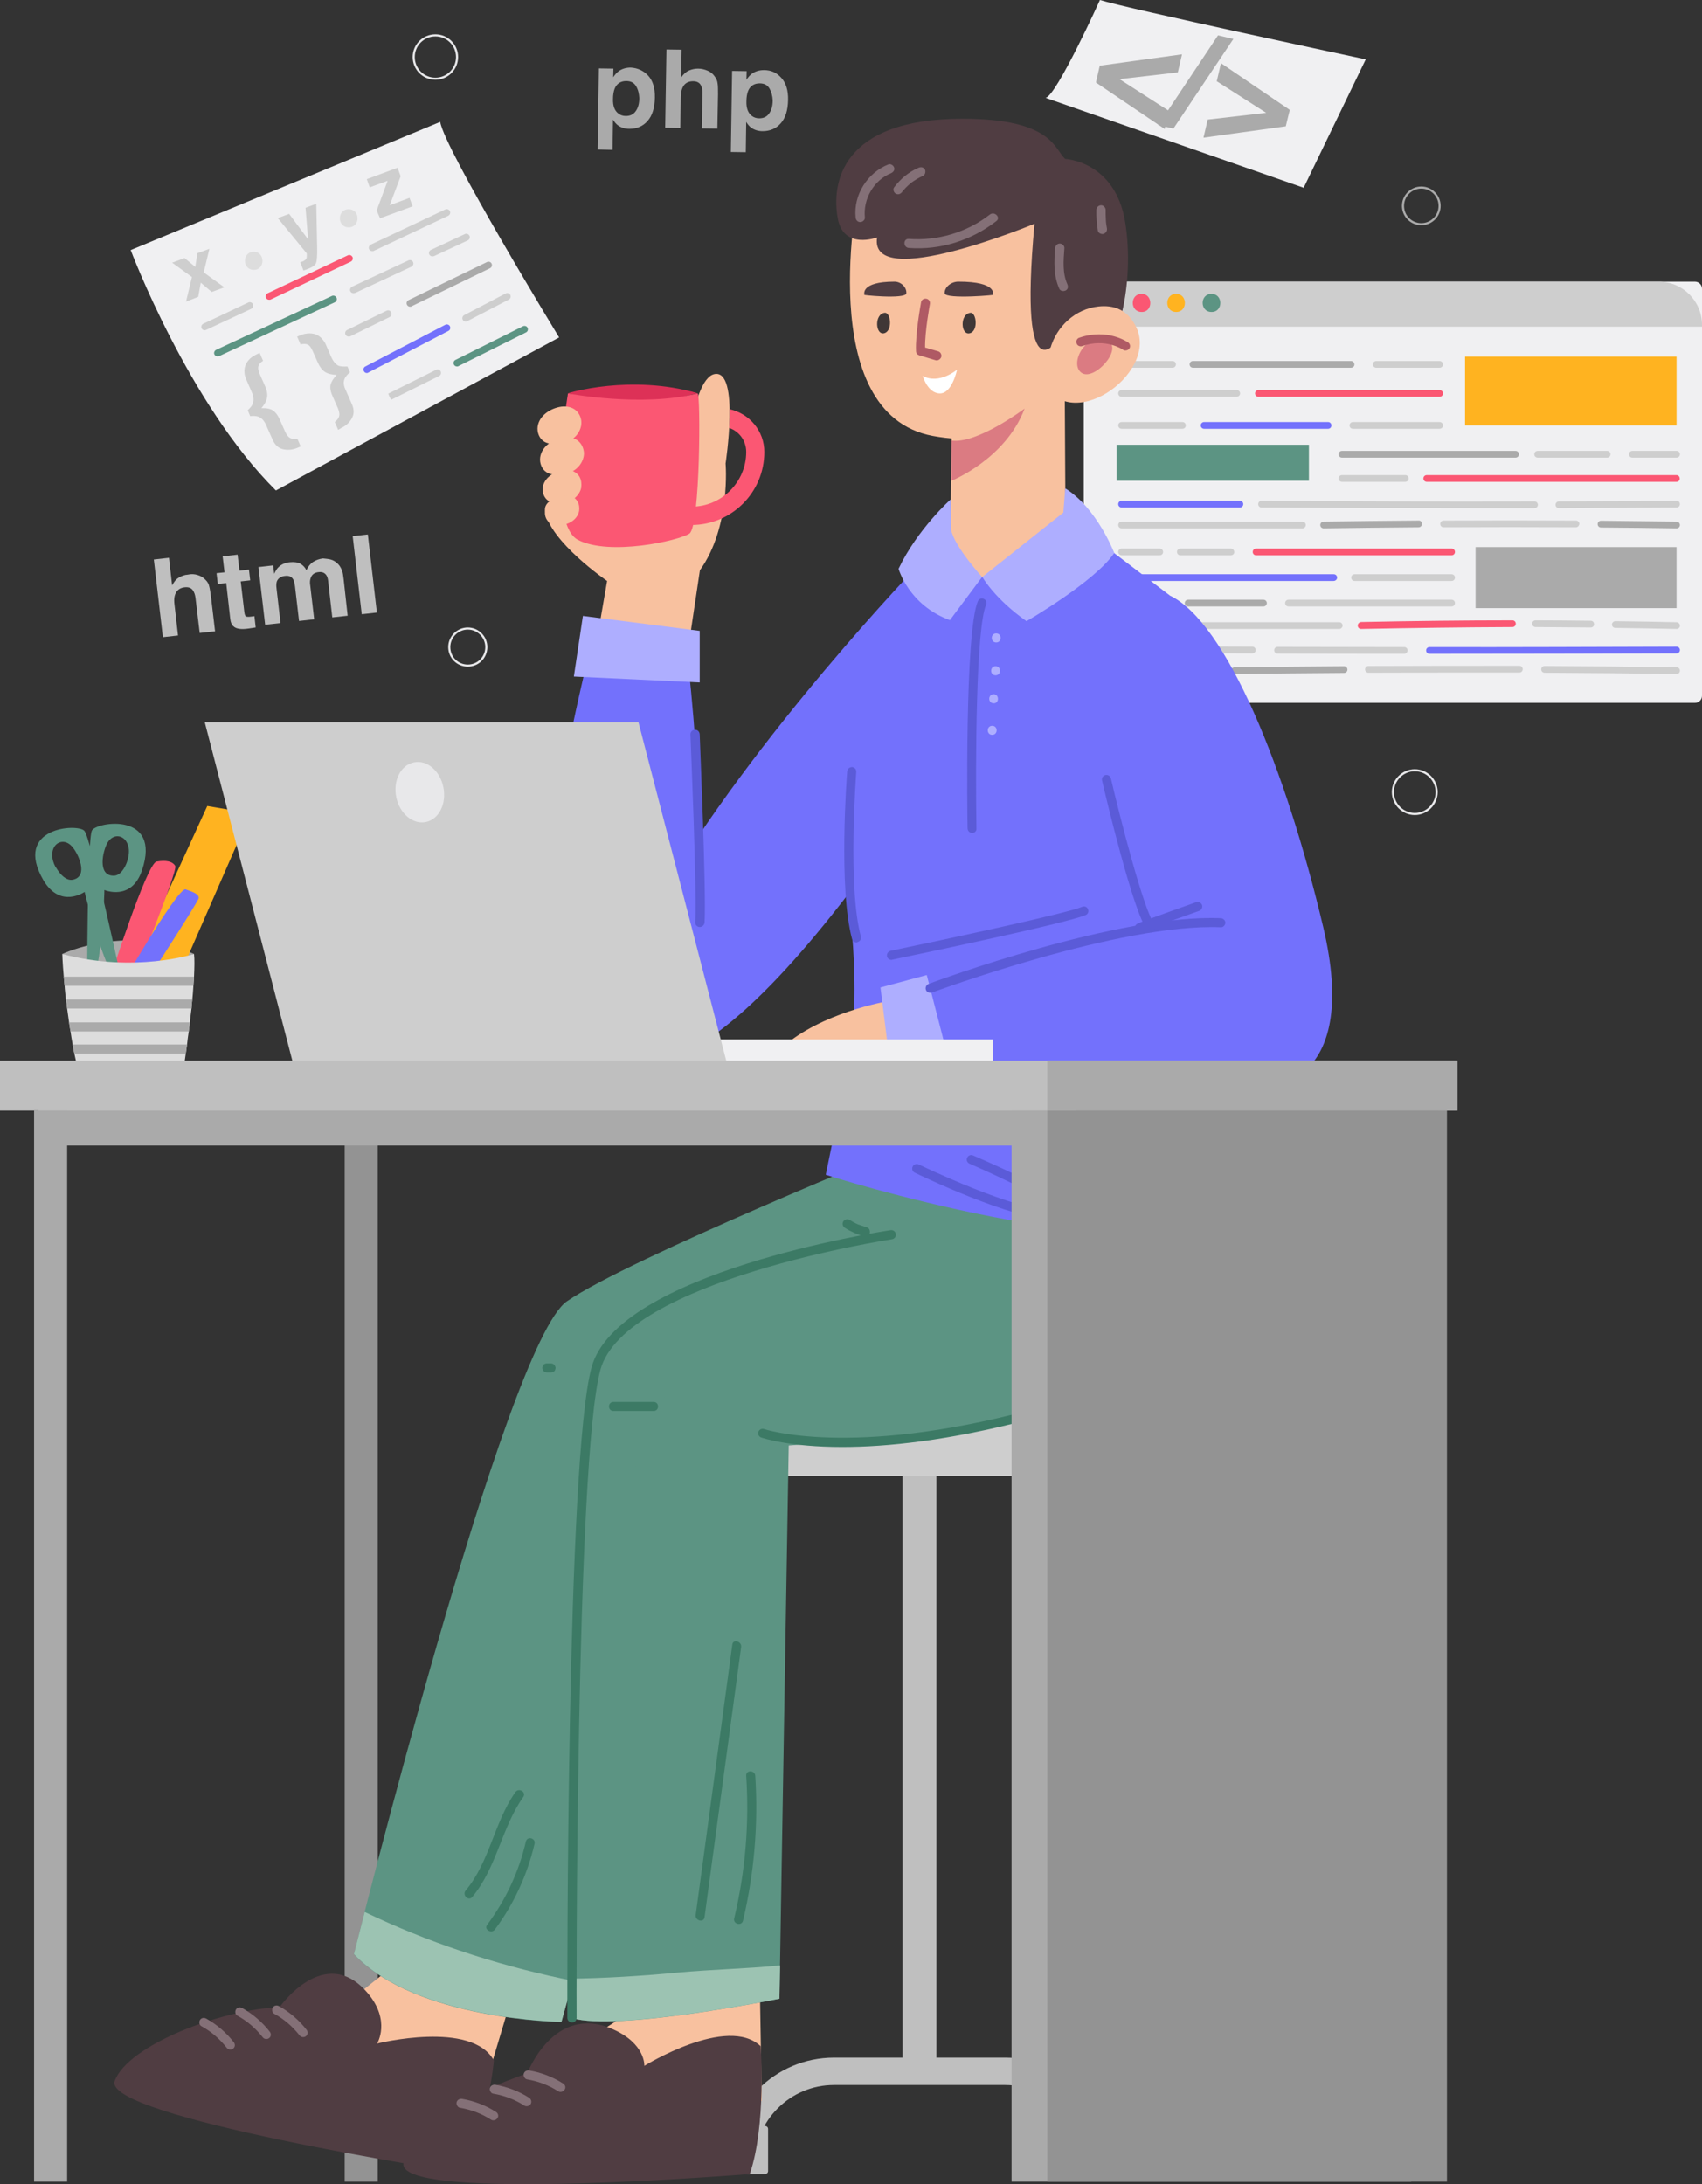 <?xml version="1.0" encoding="utf-8"?>
<!-- Generator: Adobe Illustrator 25.2.1, SVG Export Plug-In . SVG Version: 6.00 Build 0)  -->
<svg version="1.1" id="Layer_1" xmlns="http://www.w3.org/2000/svg" xmlns:xlink="http://www.w3.org/1999/xlink" x="0px" y="0px"
	 viewBox="0 0 808.8 1037.6" enable-background="new 0 0 808.8 1037.6" xml:space="preserve">
<rect x="0" y="0" width="808.8" height="1037.6" fill="#333333" stroke="none"/>
<g>
	<path fill="#BFBFBF" d="M363.6,1032.8h-20c-0.8,0-1.4-0.6-1.4-1.4v-20c0-0.8,0.6-1.4,1.4-1.4h20c0.8,0,1.4,0.6,1.4,1.4v20
		C365,1032.2,364.3,1032.8,363.6,1032.8z"/>
	<g>
		<path fill="#BFBFBF" d="M528.5,1028.3h-13c0-20.9-17-37.8-37.8-37.8h-81.4c-20.9,0-37.8,17-37.8,37.8h-13
			c0-28,22.8-50.8,50.8-50.8h81.4C505.7,977.5,528.5,1000.3,528.5,1028.3z"/>
	</g>
	<rect x="428.9" y="694.5" fill="#BFBFBF" width="16.1" height="289.4"/>
	<g>
		<path fill="#F0F0F2" d="M518.4,333.9h287c1.9,0,3.4-1.5,3.4-3.4V137.2c0-1.9-1.5-3.4-3.4-3.4h-287c-1.9,0-3.4,1.5-3.4,3.4v193.3
			C515,332.4,516.5,333.9,518.4,333.9z"/>
		<path fill="#CECECE" d="M788.2,133.8H535.6c-11.4,0-20.6,9.2-20.6,20.6v0.8h293.8v-0.8C808.8,143,799.6,133.8,788.2,133.8z"/>
		<path fill="#FB5773" d="M542.5,139.6c-5.6,0-5.6,8.6,0,8.6C548,148.3,548,139.6,542.5,139.6z"/>
		<path fill="#FFB320" d="M558.9,139.6c-5.6,0-5.6,8.6,0,8.6C564.4,148.3,564.5,139.6,558.9,139.6z"/>
		<path fill="#5C9483" d="M575.7,139.6c-5.6,0-5.6,8.6,0,8.6C581.3,148.3,581.3,139.6,575.7,139.6z"/>
		<rect x="696.2" y="169.4" fill="#FFB320" width="100.5" height="32.7"/>
		<rect x="530.6" y="211.3" fill="#5C9483" width="91.4" height="17.1"/>
		<rect x="701.2" y="259.9" fill="#AAAAAA" width="95.5" height="29"/>
		<g>
			<path fill="#CECECE" d="M796.7,217.4h-21c-0.9,0-1.6-0.7-1.6-1.6c0-0.9,0.7-1.6,1.6-1.6h21c0.9,0,1.6,0.7,1.6,1.6
				C798.3,216.7,797.6,217.4,796.7,217.4z"/>
		</g>
		<g>
			<path fill="#CECECE" d="M763.7,217.4h-33c-0.9,0-1.6-0.7-1.6-1.6c0-0.9,0.7-1.6,1.6-1.6h33c0.9,0,1.6,0.7,1.6,1.6
				C765.3,216.7,764.6,217.4,763.7,217.4z"/>
		</g>
		<g>
			<path fill="#AAAAAA" d="M720.2,217.4h-82.5c-0.9,0-1.6-0.7-1.6-1.6c0-0.9,0.7-1.6,1.6-1.6h82.5c0.9,0,1.6,0.7,1.6,1.6
				C721.8,216.7,721.1,217.4,720.2,217.4z"/>
		</g>
		<g>
			<path fill="#FB5773" d="M796.7,228.9H678c-0.9,0-1.6-0.7-1.6-1.6c0-0.9,0.7-1.6,1.6-1.6h118.6c0.9,0,1.6,0.7,1.6,1.6
				C798.3,228.1,797.6,228.9,796.7,228.9z"/>
		</g>
		<g>
			<path fill="#CECECE" d="M667.8,228.9h-30.1c-0.9,0-1.6-0.7-1.6-1.6c0-0.9,0.7-1.6,1.6-1.6h30.1c0.9,0,1.6,0.7,1.6,1.6
				C669.5,228.1,668.7,228.9,667.8,228.9z"/>
		</g>
		<g>
			<path fill="#CECECE" d="M557.2,174.7H533c-0.9,0-1.6-0.7-1.6-1.6c0-0.9,0.7-1.6,1.6-1.6h24.2c0.9,0,1.6,0.7,1.6,1.6
				C558.8,174,558.1,174.7,557.2,174.7z"/>
		</g>
		<g>
			<path fill="#AAAAAA" d="M642,174.7h-75.1c-0.9,0-1.6-0.7-1.6-1.6c0-0.9,0.7-1.6,1.6-1.6H642c0.9,0,1.6,0.7,1.6,1.6
				C643.7,174,642.9,174.7,642,174.7z"/>
		</g>
		<g>
			<path fill="#CECECE" d="M684.1,174.7h-30.1c-0.9,0-1.6-0.7-1.6-1.6c0-0.9,0.7-1.6,1.6-1.6h30.1c0.9,0,1.6,0.7,1.6,1.6
				C685.7,174,685,174.7,684.1,174.7z"/>
		</g>
		<g>
			<path fill="#CECECE" d="M587.6,188.5H533c-0.9,0-1.6-0.7-1.6-1.6c0-0.9,0.7-1.6,1.6-1.6h54.7c0.9,0,1.6,0.7,1.6,1.6
				C589.3,187.8,588.5,188.5,587.6,188.5z"/>
		</g>
		<g>
			<path fill="#FB5773" d="M684.1,188.5H598c-0.9,0-1.6-0.7-1.6-1.6c0-0.9,0.7-1.6,1.6-1.6h86.1c0.9,0,1.6,0.7,1.6,1.6
				C685.7,187.8,685,188.5,684.1,188.5z"/>
		</g>
		<g>
			<path fill="#CECECE" d="M561.9,203.7H533c-0.9,0-1.6-0.7-1.6-1.6c0-0.9,0.7-1.6,1.6-1.6h28.9c0.9,0,1.6,0.7,1.6,1.6
				C563.5,203,562.8,203.7,561.9,203.7z"/>
		</g>
		<g>
			<path fill="#7371FC" d="M631.1,203.7h-58.9c-0.9,0-1.6-0.7-1.6-1.6c0-0.9,0.7-1.6,1.6-1.6h58.9c0.9,0,1.6,0.7,1.6,1.6
				C632.7,203,632,203.7,631.1,203.7z"/>
		</g>
		<g>
			<path fill="#CECECE" d="M684.1,203.7h-41.2c-0.9,0-1.6-0.7-1.6-1.6c0-0.9,0.7-1.6,1.6-1.6h41.2c0.9,0,1.6,0.7,1.6,1.6
				C685.7,203,685,203.7,684.1,203.7z"/>
		</g>
		<g>
			<path fill="#7371FC" d="M589.2,241.1H533c-0.9,0-1.6-0.7-1.6-1.6s0.7-1.6,1.6-1.6h56.2c0.9,0,1.6,0.7,1.6,1.6
				S590.1,241.1,589.2,241.1z"/>
		</g>
		<g>
			<path fill="#CECECE" d="M698.9,241.4c-33.4,0-66.7-0.1-99.4-0.3c-0.9,0-1.6-0.7-1.6-1.6c0-0.9,0.7-1.6,1.6-1.6c0,0,0,0,0,0
				c42.6,0.3,86.3,0.4,129.7,0.3c0,0,0,0,0,0c0.9,0,1.6,0.7,1.6,1.6c0,0.9-0.7,1.6-1.6,1.6C719.2,241.4,709.1,241.4,698.9,241.4z"/>
		</g>
		<g>
			<path fill="#CECECE" d="M740.8,241.4c-0.9,0-1.6-0.7-1.6-1.6c0-0.9,0.7-1.6,1.6-1.6c18.6,0,37.3-0.1,55.9-0.3
				c0.9-0.1,1.6,0.7,1.6,1.6c0,0.9-0.7,1.6-1.6,1.6C778,241.2,759.4,241.3,740.8,241.4L740.8,241.4z"/>
		</g>
		<g>
			<path fill="#CECECE" d="M618.9,251H533c-0.9,0-1.6-0.7-1.6-1.6c0-0.9,0.7-1.6,1.6-1.6h85.9c0.9,0,1.6,0.7,1.6,1.6
				C620.5,250.3,619.8,251,618.9,251z"/>
		</g>
		<g>
			<path fill="#AAAAAA" d="M629,251c-0.9,0-1.6-0.7-1.6-1.6c0-0.9,0.7-1.6,1.6-1.6c15-0.2,30-0.4,45.1-0.5c1-0.1,1.6,0.7,1.6,1.6
				c0,0.9-0.7,1.6-1.6,1.6C659.1,250.6,644,250.8,629,251C629,251,629,251,629,251z"/>
		</g>
		<g>
			<path fill="#CECECE" d="M748.8,250.5C748.8,250.5,748.8,250.5,748.8,250.5c-20.6-0.1-41.7-0.1-62.8,0c0,0,0,0,0,0
				c-0.9,0-1.6-0.7-1.6-1.6c0-0.9,0.7-1.6,1.6-1.6c21.2-0.1,42.3-0.1,62.9,0c0.9,0,1.6,0.7,1.6,1.6
				C750.4,249.8,749.7,250.5,748.8,250.5z"/>
		</g>
		<g>
			<path fill="#AAAAAA" d="M796.7,251C796.7,251,796.7,251,796.7,251c-12-0.2-24-0.3-35.9-0.4c-0.9,0-1.6-0.7-1.6-1.6
				c0-0.9,0.7-1.6,1.6-1.6c0,0,0,0,0,0c12,0.1,23.9,0.3,35.9,0.4c0.9,0,1.6,0.8,1.6,1.6C798.3,250.3,797.6,251,796.7,251z"/>
		</g>
		<g>
			<path fill="#CECECE" d="M551.1,263.8H533c-0.9,0-1.6-0.7-1.6-1.6c0-0.9,0.7-1.6,1.6-1.6h18.1c0.9,0,1.6,0.7,1.6,1.6
				C552.7,263.1,552,263.8,551.1,263.8z"/>
		</g>
		<g>
			<path fill="#CECECE" d="M584.9,263.8h-24c-0.9,0-1.6-0.7-1.6-1.6c0-0.9,0.7-1.6,1.6-1.6h24c0.9,0,1.6,0.7,1.6,1.6
				C586.6,263.1,585.8,263.8,584.9,263.8z"/>
		</g>
		<g>
			<path fill="#FB5773" d="M689.8,263.8h-92.9c-0.9,0-1.6-0.7-1.6-1.6c0-0.9,0.7-1.6,1.6-1.6h92.9c0.9,0,1.6,0.7,1.6,1.6
				C691.4,263.1,690.7,263.8,689.8,263.8z"/>
		</g>
		<g>
			<path fill="#7371FC" d="M633.7,276H533c-0.9,0-1.6-0.7-1.6-1.6c0-0.9,0.7-1.6,1.6-1.6h100.8c0.9,0,1.6,0.7,1.6,1.6
				C635.4,275.3,634.6,276,633.7,276z"/>
		</g>
		<g>
			<path fill="#CECECE" d="M689.8,276h-46.1c-0.9,0-1.6-0.7-1.6-1.6c0-0.9,0.7-1.6,1.6-1.6h46.1c0.9,0,1.6,0.7,1.6,1.6
				C691.4,275.3,690.7,276,689.8,276z"/>
		</g>
		<g>
			<path fill="#CECECE" d="M554.2,288.1H533c-0.9,0-1.6-0.7-1.6-1.6c0-0.9,0.7-1.6,1.6-1.6h21.2c0.9,0,1.6,0.7,1.6,1.6
				C555.8,287.4,555.1,288.1,554.2,288.1z"/>
		</g>
		<g>
			<path fill="#AAAAAA" d="M600.4,288.1h-35.8c-0.9,0-1.6-0.7-1.6-1.6c0-0.9,0.7-1.6,1.6-1.6h35.8c0.9,0,1.6,0.7,1.6,1.6
				C602,287.4,601.3,288.1,600.4,288.1z"/>
		</g>
		<g>
			<path fill="#CECECE" d="M689.8,288.1h-77.5c-0.9,0-1.6-0.7-1.6-1.6c0-0.9,0.7-1.6,1.6-1.6h77.5c0.9,0,1.6,0.7,1.6,1.6
				C691.4,287.4,690.7,288.1,689.8,288.1z"/>
		</g>
		<g>
			<path fill="#CECECE" d="M796.7,298.8C796.7,298.8,796.7,298.8,796.7,298.8c-9.7-0.2-19.4-0.4-29.1-0.5c-0.9,0-1.6-0.7-1.6-1.6
				c0-0.9,0.8-1.6,1.6-1.6c9.7,0.1,19.4,0.3,29.1,0.5c0.9,0,1.6,0.8,1.6,1.7C798.3,298.1,797.6,298.8,796.7,298.8z"/>
		</g>
		<g>
			<path fill="#CECECE" d="M755.9,298.1C755.9,298.1,755.9,298.1,755.9,298.1c-8.7-0.1-17.5-0.1-26.2-0.2c-0.9,0-1.6-0.7-1.6-1.6
				c0-0.9,0.7-1.6,1.6-1.6h0c8.7,0,17.5,0.1,26.2,0.2c0.9,0,1.6,0.7,1.6,1.6C757.6,297.4,756.8,298.1,755.9,298.1z"/>
		</g>
		<g>
			<path fill="#FB5773" d="M646.8,298.8c-0.9,0-1.6-0.7-1.6-1.6c0-0.9,0.7-1.6,1.6-1.7c24.8-0.5,49-0.8,71.9-0.8l0,0
				c0.9,0,1.6,0.7,1.6,1.6c0,0.9-0.7,1.6-1.6,1.6C695.8,298,671.6,298.3,646.8,298.8C646.8,298.8,646.8,298.8,646.8,298.8z"/>
		</g>
		<g>
			<path fill="#CECECE" d="M636.4,298.8H533c-0.9,0-1.6-0.7-1.6-1.6c0-0.9,0.7-1.6,1.6-1.6h103.4c0.9,0,1.6,0.7,1.6,1.6
				C638,298.1,637.2,298.8,636.4,298.8z"/>
		</g>
		<g>
			<path fill="#7371FC" d="M680.9,310.6c-0.5,0-1.1,0-1.6,0c-0.9,0-1.6-0.7-1.6-1.6c0-0.9,0.7-1.6,1.6-1.6l0,0
				c39.1,0.1,78.3-0.1,117.4-0.2c0,0,0,0,0,0c0.9,0,1.6,0.7,1.6,1.6c0,0.9-0.7,1.6-1.6,1.6C758.1,310.5,719.5,310.6,680.9,310.6z"/>
		</g>
		<g>
			<path fill="#CECECE" d="M667.3,310.6L667.3,310.6c-20.1,0-40.1,0-60.2-0.1c-0.9,0-1.6-0.7-1.6-1.6c0-0.9,0.7-1.6,1.6-1.6h0
				c20.1,0,40.1,0.1,60.2,0.1c0.9,0,1.6,0.7,1.6,1.6C668.9,309.8,668.1,310.6,667.3,310.6z"/>
		</g>
		<g>
			<path fill="#CECECE" d="M595.1,310.4L595.1,310.4l-30.1-0.1c-0.9,0-1.6-0.7-1.6-1.6c0-0.9,0.7-1.6,1.6-1.6h0l30.1,0.1
				c0.9,0,1.6,0.7,1.6,1.6C596.7,309.7,596,310.4,595.1,310.4z"/>
		</g>
		<g>
			<path fill="#CECECE" d="M555.4,310.3H533c-0.9,0-1.6-0.7-1.6-1.6c0-0.9,0.7-1.6,1.6-1.6h22.4c0.9,0,1.6,0.7,1.6,1.6
				C557,309.6,556.3,310.3,555.4,310.3z"/>
		</g>
		<g>
			<path fill="#CECECE" d="M796.7,320.2C796.7,320.2,796.7,320.2,796.7,320.2c-20.6-0.3-41.7-0.5-62.7-0.6c-0.9,0-1.6-0.7-1.6-1.6
				c0-0.9,0.7-1.6,1.6-1.6c0,0,0,0,0,0c21.1,0.1,42.2,0.3,62.7,0.6c0.9,0,1.6,0.7,1.6,1.6C798.3,319.5,797.6,320.2,796.7,320.2z"/>
		</g>
		<g>
			<path fill="#CECECE" d="M650.3,319.6c-0.9,0-1.6-0.7-1.6-1.6c0-0.9,0.7-1.6,1.6-1.6c24.3-0.1,48.4-0.1,71.7-0.1
				c0.9,0,1.6,0.7,1.6,1.6c0,0.9-0.7,1.6-1.6,1.6h0C698.7,319.5,674.6,319.5,650.3,319.6C650.3,319.6,650.3,319.6,650.3,319.6z"/>
		</g>
		<g>
			<path fill="#AAAAAA" d="M586.7,320.2c-0.9,0-1.6-0.7-1.6-1.6c0-0.9,0.7-1.6,1.6-1.6c17.3-0.2,34.7-0.4,52-0.5c0,0,0,0,0,0
				c0.9,0,1.6,0.7,1.6,1.6c0,0.9-0.7,1.6-1.6,1.6C621.3,319.8,604,320,586.7,320.2C586.7,320.2,586.7,320.2,586.7,320.2z"/>
		</g>
		<g>
			<path fill="#CECECE" d="M575.9,320.2H533c-0.9,0-1.6-0.7-1.6-1.6c0-0.9,0.7-1.6,1.6-1.6h42.9c0.9,0,1.6,0.7,1.6,1.6
				C577.5,319.5,576.8,320.2,575.9,320.2z"/>
		</g>
	</g>
	<rect x="163.8" y="527.6" fill="#939393" width="15.7" height="508.8"/>
	<path fill="#AAAAAA" d="M62.6,465.8l-33-12.6c0,0,30.6-14.5,62.6,0L62.6,465.8z"/>
	<polygon fill="#FFB320" points="57.4,472.6 98.5,382.9 119,386.4 80.7,474 	"/>
	<path fill="#FB5773" d="M52,465.8c0,0,17.7-55.7,22.4-56.5c4.6-0.8,7.6-0.1,8.9,2.1c1.3,2.2-20.7,56.4-20.7,56.4L52,465.8z"/>
	<path fill="#7371FC" d="M53.4,475.3c0,0,30.9-54,34.8-52.8c3.8,1.3,6.4,2.3,6.2,4.2c-0.2,1.9-30.6,48.5-30.6,48.5H53.4z"/>
	<path fill="#5C9483" d="M43.7,394.5c-2.3,4.2-2.3,74.9-2.3,74.9s-5.4,10.1-4.3,9.7c11.7-4.5,12.5-56.3,12.5-56.3s12.9,5.5,17.9-9.4
		C76.8,385.6,46,390.4,43.7,394.5z M60.3,409.6c-1,2.7-3.1,6.5-6.4,6.4c-7.7,0-5.1-11.8-2.8-15.7c2.9-4.8,8.6-3.7,9.9,1.9
		c0.5,2,0.2,4.1-0.3,6.1C60.6,408.7,60.4,409.1,60.3,409.6z"/>
	<path fill="#5C9483" d="M40.1,394.7c3.2,3.6,18,72.8,18,72.8s7.4,8.8,6.2,8.6c-12.4-1.9-24.1-52.4-24.1-52.4s-11.4,8.1-19.5-5.4
		C5.9,392.9,37,391.1,40.1,394.7z M27.1,412.9c1.6,2.5,4.4,5.7,7.6,5c7.5-1.6,2.5-12.6-0.6-15.9c-3.8-4.1-9.2-1.8-9.3,4
		c0,2.1,0.6,4.1,1.6,5.9C26.6,412.1,26.9,412.5,27.1,412.9z"/>
	<path fill="#DDDDDD" d="M92.2,464c-0.1,1.4-0.2,2.9-0.3,4.3c-0.1,2.1-0.3,4.3-0.5,6.5c-0.2,1.4-0.3,2.9-0.4,4.3
		c-0.3,2.2-0.5,4.4-0.8,6.5c-0.1,1.5-0.3,2.9-0.5,4.3c-0.3,2.1-0.6,4.1-0.8,6.2c-0.2,1.5-0.4,2.9-0.6,4.3
		c-1.6,11.9-3.2,21.1-3.2,21.1H40.7c-2.2-6.7-3.9-14-5.4-21.1c-0.3-1.4-0.6-2.9-0.8-4.3c-0.4-2.1-0.7-4.1-1-6.2
		c-0.3-1.5-0.5-2.9-0.7-4.3c-0.3-2.2-0.6-4.4-0.9-6.5c-0.2-1.5-0.3-2.9-0.6-4.3c-0.2-2.3-0.5-4.5-0.6-6.5c-0.2-1.6-0.3-3-0.4-4.3
		c-0.6-6.7-0.7-10.8-0.7-10.8c34.2,9.2,62.6,0,62.6,0C92.5,455.8,92.4,459.5,92.2,464z"/>
	<path fill="#DD3157" d="M302.6,194.1c0,0-22-4.2-32.7-7.3c0,0,29.5-9.2,61.6,0L302.6,194.1z"/>
	<path fill="#7371FC" d="M296.3,498.2c0,0,25,40.1,120.5-91.9l20.5-138.8c0,0-79.2,82-124.3,159.8C268,505,296.3,498.2,296.3,498.2z
		"/>
	<path fill="#CECECE" d="M580.7,701.1H342.2v-58.1h237.7c2.5,0,4.4,2,4.4,4.4v50C584.3,699.5,582.7,701.1,580.7,701.1z"/>
	<polygon fill="#F8C19F" points="360.6,915 362,998.1 285.5,979.8 280.8,967.9 300.9,954.9 303.4,894.4 	"/>
	<path fill="#503D42" d="M361.5,972.1c0,0,2.7,37.6-5.2,60.7c0,0-165.3,13.5-164.6-4.7c0.6-18.2,33.6-34.3,58.9-43.2
		c0,0,12.5-33.1,40.4-21c15.9,6.9,15.2,17.5,15.2,17.5S345.6,957,361.5,972.1z"/>
	<polygon fill="#F8C19F" points="249,929.3 229.5,994.4 147,979.1 146.2,966.4 191.7,930.1 212.6,873.2 	"/>
	<path fill="#503D42" d="M234.7,978.9c0,0-2.8,33.4-17.3,53c0,0-169-26.2-162.9-43.3c6.2-17.1,51.5-34.3,78.3-35
		c0,0,21.5-30.8,41.9-6.8c11.2,13.2,4.5,24,4.5,24S224.3,959.6,234.7,978.9z"/>
	<path fill="#5C9483" d="M575.8,548.8c0,0,31.3,70.9,0,100.4c-31.3,29.5-234,39.6-234,39.6l-75,271.8c0,0-69.1-0.9-98.6-32.2
		c0,0,71.8-289.9,101.2-310.2s161.7-74,161.7-74L575.8,548.8z"/>
	<path fill="#5C9483" d="M375,675l-4.6,274.5c0,0-77.4,15.7-98.6,9.2l-12.9-158.4l58-139.1L375,675z"/>
	<polygon fill="#F8C19F" points="505.8,154.8 506.3,245.1 455.9,299.7 451.5,260 452.3,204.2 	"/>
	<path fill="#F8C19F" d="M408.1,89.7c0,0-22.1,106.8,35.2,117.4c63.7,11.8,88.2-51.7,72-100.2C499,58.4,408.1,89.7,408.1,89.7z"/>
	<g>
		<path fill="#AF5A64" d="M445.1,171.2c-0.2,0-0.4,0-0.6-0.1l-7.7-2.3c-0.9-0.3-1.5-1-1.5-2c-0.4-8.1,2.3-22.6,2.4-23.2
			c0.2-1.2,1.3-1.9,2.5-1.7c1.2,0.2,1.9,1.3,1.7,2.5c0,0.1-2.4,12.8-2.3,20.7l6.2,1.8c1.1,0.3,1.8,1.5,1.5,2.7
			C446.9,170.6,446,171.2,445.1,171.2z"/>
	</g>
	<path fill="#3F3736" d="M420.5,148.6c2.8-0.2,3.8,8.6-0.3,9.7C415.9,159.4,415.4,149,420.5,148.6z"/>
	<path fill="#3F3736" d="M461.2,148.6c2.8-0.2,3.8,8.6-0.3,9.7C456.5,159.5,456,149.1,461.2,148.6z"/>
	<path fill="#FFFFFF" d="M438.5,178.6c7.9,4.2,16.3-3,16.3-3s-2.3,11.3-8.1,11.3C440.8,186.9,438.5,178.6,438.5,178.6z"/>
	<path fill="#DB7B82" d="M452.2,209.3l-0.1,19.1c0,0,25.7-10.2,34.8-34.3C486.9,194.1,464.4,211,452.2,209.3z"/>
	<path fill="#503D42" d="M471.8,140c0,0,2.5-6.2-16.4-6.2c-3.4,0-6.6,2.6-6.5,5.5C449.1,142.4,475.4,140,471.8,140z"/>
	<path fill="#503D42" d="M410.8,140c0,0-2.2-6.2,14.3-6.2c3,0,5.8,2.6,5.6,5.5C430.6,142.4,407.6,140,410.8,140z"/>
	<path fill="#7371FC" d="M446.6,262.7c0,0-60.1,66.1-46.7,142.6c13.5,76.5,0.6,113.2,0.6,113.2l-8.1,39.6c0,0,143.9,45.9,199.6,21.4
		c0,0,1.7-120.2-31.7-194.8l-4.5-101.9l-49.5-37.7C506.3,245.1,468.8,296.6,446.6,262.7z"/>
	<path fill="#AEAEFF" d="M506.2,232l-0.9,11.5l-38.5,30.6c0,0,5.9,10.4,21,21c0,0,32.4-18.7,41.7-32.4
		C529.5,262.7,521.3,241.3,506.2,232z"/>
	<path fill="#AEAEFF" d="M451.8,237.2c0,0-15.8,14.1-24.8,33c0,0,4.8,17.3,24.4,24.4l15.3-20.5c0,0-13-14.2-14.7-22.3L451.8,237.2z"
		/>
	<path fill="#7371FC" d="M281.5,303.2l45,7.4c0,0,24.3,194.4-25.3,199.9C229.7,518.6,267.3,364.3,281.5,303.2z"/>
	<path fill="#F8C19F" d="M282.9,308.4l5.6-32.4c0,0-27.3-18.7-29.5-33.3c-2.1-14.6,65.6-10.8,65.6-10.8s3-52,15-54.2
		c12-2.2,5.2,42.5,5.2,42.5s2.6,30.1-12.2,50.7l-5.9,39.5L282.9,308.4z"/>
	<path fill="#FB5773" d="M269.9,186.9c0,0-10.3,61.8,4.8,69.6c15,7.7,47.7,0.4,52.9-3c5.2-3.4,5.4-66.9,3.9-66.6
		C304.8,193.6,269.9,186.9,269.9,186.9z"/>
	<path fill="#F8C19F" d="M276.2,199.7c-0.3-1.9-1.2-3.6-2.6-4.8c-1.9-1.6-4.5-2-6.9-1.7c-5,0.7-10.4,4.1-11.2,9.4
		c-0.4,2.8,0.8,5.8,3.1,7.2c1.3,0.8,2.9,1.1,4.5,1.2c2.8,0.1,5.7-0.4,8.1-1.9c2.4-1.4,4.3-3.8,4.9-6.6
		C276.3,201.6,276.3,200.6,276.2,199.7z"/>
	<path fill="#F8C19F" d="M277.4,214.3c-0.3-1.9-1.2-3.6-2.6-4.8c-1.9-1.6-4.5-2-6.9-1.7c-5,0.7-10.4,4.1-11.2,9.4
		c-0.4,2.8,0.8,5.8,3.1,7.2c1.3,0.8,2.9,1.1,4.5,1.2c2.8,0.1,5.7-0.4,8.1-1.9c2.4-1.4,4.3-3.8,4.9-6.6
		C277.5,216.2,277.6,215.3,277.4,214.3z"/>
	<path fill="#F8C19F" d="M276.2,229c-0.2-1.6-1-3.2-2.3-4.2c-1.7-1.4-3.9-1.8-6.1-1.5c-4.4,0.6-9.2,3.6-9.9,8.3
		c-0.3,2.4,0.7,5.1,2.8,6.4c1.2,0.7,2.6,1,4,1.1c2.5,0.1,5-0.4,7.2-1.6c2.1-1.3,3.8-3.4,4.3-5.8C276.3,230.7,276.3,229.8,276.2,229z
		"/>
	<path fill="#F8C19F" d="M275.2,240.5c-0.2-1.5-0.9-2.8-2-3.8c-1.5-1.2-3.5-1.6-5.4-1.3c-3.9,0.5-8.2,3.2-8.8,7.4
		c-0.3,2.2,0.6,4.6,2.5,5.7c1,0.6,2.3,0.9,3.5,0.9c2.2,0.1,4.5-0.3,6.4-1.5c1.9-1.1,3.4-3,3.8-5.2
		C275.3,242,275.3,241.2,275.2,240.5z"/>
	<path fill="#7371FC" d="M603.7,515.8c0,0,42.7-1,25.1-75.4c-17.6-74.4-46-145-73.1-157.6c-27.1-12.6-18.1,70.4-18.1,70.4
		L603.7,515.8z"/>
	<path fill="#7371FC" d="M435.7,470.9l4.7,33.1c0,0,179.2,20.3,184.7-3.4C630.5,476.9,592,435,592,435L435.7,470.9z"/>
	<path fill="#F8C19F" d="M423.6,475.3c0,0-28.4,4.4-48,19.1c-19.6,14.7-17.6,12.2-3.7,12.8c13.9,0.6,50.7-4.6,50.7-4.6L423.6,475.3z
		"/>
	<path fill="#503D42" d="M503.5,160.5c0,0-19.8,31.6-11.9-54.2c0,0-78.8,32.7-74.8,6.5c0,0-15.7,5.9-18.6-8.6
		c-3.3-16.9,1.3-47.8,59.2-47.8c43.1,0,43.7,14.8,48.8,19.1c0,0,23.8,1,28.5,30.1c4.7,29.1-3.7,63.3-14.6,63.2
		C500.8,168.6,503.5,160.5,503.5,160.5z"/>
	<g>
		<path fill="#F8C19F" d="M499.1,165.6c3-10.6,11.9-18.8,22.8-20c7-0.8,14.2,1.2,18.3,10.4c9.8,22-32.9,51.9-45.3,24.1L499.1,165.6z
			"/>
		<path fill="#DB7B82" d="M526.4,161.9c7.6,3.8-6.7,19.6-12.6,15.1C507.9,172.5,516.5,157,526.4,161.9z"/>
		<g>
			<path fill="#AF5A64" d="M534.8,166.5c-0.4,0-0.9-0.1-1.2-0.4l0,0c-0.3-0.2-8.2-5.5-19.3-1.7c-1.1,0.4-2.4-0.2-2.7-1.3
				c-0.4-1.1,0.2-2.4,1.4-2.7c13.2-4.5,22.7,2,23.1,2.3c1,0.7,1.2,2,0.5,3C536.2,166.2,535.5,166.5,534.8,166.5z"/>
		</g>
	</g>
	<polygon fill="#AEAEFF" points="418.4,469.1 423.6,510.8 451.8,507.4 440.4,463.2 	"/>
	<polygon fill="#AEAEFF" points="277,292.6 272.7,321.4 332.5,324.2 332.5,299.7 	"/>
	<g>
		<path fill="#FB5773" d="M346.7,194.4c0.1,2.9,0,6-0.2,8.9c4.8,1.6,8.1,6.1,8.1,11.4c0,14.3-11.7,26-26,26v-30.6h-1.8
			c0.8-5.4,1.9-11.1,3.2-16.1h-10v55.4h8.6c19.1,0,34.6-15.5,34.6-34.6C363.3,204.8,356.1,196.4,346.7,194.4z"/>
	</g>
	<g>
		<rect x="329.4" y="493.8" fill="#F0F0F2" width="142.4" height="13.5"/>
		<polygon fill="#CECECE" points="346,507.3 139.8,507.3 97.3,343.1 303.4,343.1 		"/>
		<path fill="#E8E8EA" d="M210.7,374c1.6,7.8-2.1,15.2-8.3,16.5c-6.2,1.3-12.5-4-14.1-11.8c-1.6-7.8,2.1-15.2,8.3-16.5
			C202.8,360.8,209.1,366.1,210.7,374z"/>
	</g>
	<rect x="18.2" y="515.8" fill="#AAAAAA" width="656.6" height="28.4"/>
	<rect x="0" y="503.9" fill="#BFBFBF" width="692.5" height="23.7"/>
	<rect x="511.4" y="515.8" fill="#939393" width="172" height="28.4"/>
	<rect x="497.7" y="503.9" fill="#AAAAAA" width="194.9" height="23.7"/>
	<rect x="16.2" y="527.6" fill="#AAAAAA" width="15.7" height="508.8"/>
	<path fill="#F0F0F2" d="M62.1,118.8c0,0,27.5,73.1,69,114.2l134.6-72.7c0,0-54.6-89.6-56.5-102.4L62.1,118.8z"/>
	<path fill="#F0F0F2" d="M522.7,0c0,0-20.5,45.2-25.8,46.5l122.6,42.7L649,28.2C649,28.2,534.3,3.8,522.7,0z"/>
	<g>
		<path fill="#BFBFBF" d="M94,273.2c1.4,0.4,2.7,1.2,3.7,2.3c0.9,0.9,1.5,1.9,1.7,3c0.3,1.1,0.6,2.8,0.9,5.3l1.9,16.1l-7.3,0.8
			L92.9,284c-0.2-1.5-0.6-2.6-1.2-3.5c-0.8-1.2-2.1-1.7-3.9-1.5c-1.9,0.2-3.2,1-4.1,2.4c-0.8,1.4-1.1,3.2-0.8,5.6l1.7,14.9l-7.2,0.8
			l-4.3-36.9l7.2-0.8l1.5,13.1c0.9-1.7,1.9-3,3.2-3.7c1.3-0.8,2.7-1.3,4.2-1.4C90.9,272.6,92.5,272.7,94,273.2z"/>
		<path fill="#BFBFBF" d="M103.5,277.4l-0.6-5.1l3.8-0.4l-0.9-7.6l7.1-0.8l0.9,7.6l4.5-0.5l0.6,5.1l-4.5,0.5l1.7,14.5
			c0.1,1.1,0.4,1.8,0.7,2.1c0.3,0.2,1.2,0.3,2.7,0.1c0.2,0,0.4-0.1,0.7-0.1c0.2,0,0.5-0.1,0.7-0.1l0.6,5.4l-3.4,0.5
			c-3.4,0.5-5.8,0.2-7.1-1c-0.9-0.7-1.4-1.9-1.6-3.7l-1.9-16.9L103.5,277.4z"/>
		<path fill="#BFBFBF" d="M157.1,265.8c1.2,0.3,2.4,1,3.5,2.1c0.9,0.9,1.5,2,2,3.3c0.3,0.9,0.5,2.2,0.7,4l1.9,17.3l-7.3,0.8l-2-17.5
			c-0.1-1-0.4-1.9-0.8-2.5c-0.8-1.2-2-1.7-3.7-1.5c-2,0.2-3.3,1.2-3.8,2.9c-0.3,0.9-0.4,2-0.2,3.2l1.9,16.3l-7.2,0.8l-1.9-16.3
			c-0.2-1.6-0.5-2.8-0.9-3.5c-0.8-1.3-2-1.8-3.8-1.6c-2,0.2-3.3,1.1-3.9,2.5c-0.3,0.8-0.4,1.9-0.2,3.4l1.9,16.5l-7.3,0.8l-3.2-27.4
			l7-0.8l0.5,4c0.7-1.5,1.4-2.6,2.2-3.3c1.3-1.2,3-2,5.2-2.2c2.1-0.2,3.8,0,5.2,0.8c1.1,0.7,2.1,1.7,2.7,3c0.8-1.7,1.8-3,3.1-3.9
			c1.4-0.9,3-1.5,4.8-1.7C154.6,265.4,155.8,265.5,157.1,265.8z"/>
		<path fill="#BFBFBF" d="M179.1,291l-7.2,0.8l-4.3-37.1l7.2-0.8L179.1,291z"/>
	</g>
	<g>
		<path fill="#AAAAAA" d="M522.6,31.2l39.1-5.4l-2,8.6L532,37.6l23.5,15.1l-2,8.6l-32.7-22.1L522.6,31.2z"/>
		<path fill="#AAAAAA" d="M578.8,16.8l7.3,1.7l-28.5,42.6l-7.2-1.7L578.8,16.8z"/>
		<path fill="#AAAAAA" d="M611,60l-39.1,5.4l2-8.6l27.8-3.2l-23.5-15l2-8.6l32.7,22.2L611,60z"/>
	</g>
	<g>
		<path fill="#AAAAAA" d="M308,35.9c2.2,2.4,3.3,5.9,3.2,10.5c-0.1,4.9-1.2,8.5-3.5,11.1c-2.2,2.5-5.1,3.7-8.6,3.7
			c-2.2,0-4-0.6-5.5-1.7c-0.8-0.6-1.6-1.5-2.3-2.7l-0.2,14.4L284,71l0.6-38.5l6.9,0.1l-0.1,4.1c0.8-1.2,1.6-2.1,2.5-2.8
			c1.6-1.2,3.6-1.8,5.8-1.8C303,32.3,305.7,33.5,308,35.9z M302.3,41c-1-1.7-2.5-2.5-4.7-2.5c-2.6,0-4.5,1.2-5.5,3.6
			c-0.5,1.3-0.8,3-0.8,5c-0.1,3.2,0.8,5.5,2.5,6.8c1,0.8,2.2,1.2,3.6,1.2c2,0,3.6-0.7,4.7-2.3c1.1-1.5,1.7-3.6,1.7-6.2
			C303.7,44.6,303.3,42.7,302.3,41z"/>
		<path fill="#AAAAAA" d="M336.3,33.6c1.4,0.6,2.5,1.5,3.4,2.8c0.7,1,1.2,2.1,1.3,3.2c0.2,1.1,0.2,2.9,0.2,5.3l-0.3,16.2l-7.4-0.1
			l0.3-16.8c0-1.5-0.2-2.7-0.7-3.6c-0.6-1.3-1.9-2-3.7-2c-1.9,0-3.3,0.6-4.3,1.8c-1,1.3-1.5,3.1-1.6,5.4l-0.2,15l-7.2-0.1l0.6-37.2
			l7.2,0.1l-0.2,13.2c1.1-1.6,2.3-2.7,3.7-3.3c1.4-0.6,2.8-0.9,4.3-0.9C333.4,32.6,334.9,33,336.3,33.6z"/>
		<path fill="#AAAAAA" d="M371.3,37c2.2,2.4,3.3,5.9,3.2,10.5c-0.1,4.9-1.2,8.5-3.5,11.1c-2.2,2.5-5.1,3.7-8.6,3.7
			c-2.2,0-4-0.6-5.5-1.7c-0.8-0.6-1.6-1.5-2.3-2.7l-0.2,14.4l-7.1-0.1l0.6-38.5l6.9,0.1l-0.1,4.1c0.8-1.2,1.6-2.1,2.5-2.8
			c1.6-1.2,3.6-1.8,5.8-1.8C366.4,33.3,369.1,34.5,371.3,37z M365.7,42.1c-1-1.7-2.5-2.5-4.7-2.5c-2.6,0-4.5,1.2-5.5,3.6
			c-0.5,1.3-0.8,3-0.8,5c-0.1,3.2,0.8,5.5,2.5,6.8c1,0.8,2.2,1.2,3.6,1.2c2,0,3.6-0.7,4.7-2.3c1.1-1.5,1.7-3.6,1.7-6.2
			C367.1,45.6,366.6,43.7,365.7,42.1z"/>
	</g>
	<g>
		<path fill="#CECECE" d="M126.3,201.6c-0.9-1.9-2.1-3.2-3.7-3.7c-1-0.3-2.2-0.4-3.7-0.2l-1.2-2.8c1.3-1.2,2.1-2.2,2.4-3.1
			c0.6-1.5,0.5-3.4-0.5-5.6l-2.7-6.2c-0.3-0.8-0.6-1.7-0.7-2.7c-0.2-1.7,0.1-3.2,0.8-4.6c0.7-1.2,1.6-2.3,2.9-3.2
			c0.8-0.5,1.9-1.2,3.5-1.8l1.6,3.7c-1.2,0.8-1.9,1.6-2.1,2.3c-0.4,1-0.2,2.4,0.6,4.2l2.4,5.4c0.8,1.7,1.1,3.2,1.1,4.4
			c0,2.1-1,4.1-2.8,6.2c2.5-0.1,4.3,0.3,5.5,1.1c1.2,0.8,2.3,2.2,3.2,4.2l2.6,5.9c0.8,1.7,1.7,2.8,2.9,3.2c0.7,0.2,1.6,0.3,2.9,0.1
			l1.6,3.7l-1.7,0.7c-2.2,0.9-4.5,1.1-6.7,0.6c-2.2-0.5-3.8-2-4.9-4.4L126.3,201.6z"/>
		<path fill="#CECECE" d="M160.7,204.2l-1.6-3.7c1-0.8,1.6-1.6,1.9-2.3c0.5-1.1,0.3-2.5-0.4-4.2l-2.6-5.9c-1-2.2-1.2-4-0.9-5.4
			c0.4-1.4,1.3-2.9,2.9-4.6c-2.5-0.1-4.4-0.6-5.7-1.5c-1.3-0.9-2.4-2.4-3.3-4.4l-2.4-5.4c-0.8-1.7-1.5-2.8-2.4-3.1
			c-0.8-0.4-2-0.4-3.4-0.1l-1.6-3.7c1.6-0.7,2.8-1.1,3.7-1.3c1.5-0.3,2.9-0.3,4.3,0c1.4,0.4,2.5,1,3.5,2c0.9,1,1.6,1.9,2,2.8
			l2.7,6.2c1,2.2,2.2,3.6,3.6,4.2c0.9,0.3,2.2,0.4,4.1,0.3l1.2,2.8c-1.2,0.9-1.9,1.9-2.4,2.7c-0.8,1.6-0.7,3.4,0.2,5.3l3.2,7.3
			c1,2.4,1,4.5-0.1,6.5c-1.1,2-2.7,3.5-5,4.6L160.7,204.2z"/>
	</g>
	<path fill="#CECECE" d="M88.4,143.3l2.8-11.7l-9.4-6.8l5.9-2.2l5.1,4.2l1-6.5l5.7-2.1l-2.7,11.2l9.8,7.1l-6,2.2l-5.2-4.4l-1.2,6.7
		L88.4,143.3z"/>
	<path fill="#CECECE" d="M142.7,124.6l0.6-0.2c0.5-0.2,0.9-0.3,1.3-0.6c0.4-0.2,0.7-0.5,0.9-0.8c0.2-0.3,0.3-0.8,0.3-1.5
		c0-0.7,0-1.1-0.1-1.2L132,103.6l5.4-2l9,12.1l-1.2-15l5.1-1.9l0.4,20.5c0.1,3.9-0.1,6.5-0.5,7.6c-0.4,1.1-1.7,2-3.8,2.8
		c-0.4,0.2-0.8,0.3-1,0.4c-0.3,0.1-0.7,0.2-1.2,0.4L142.7,124.6z"/>
	<path fill="#CECECE" d="M175.7,89l-1.4-3.9l14.6-5.4l1.5,4l-5.2,13.8l9.4-3.5l1.5,4l-15.5,5.7L179,100l5.2-14.1L175.7,89z"/>
	<path fill="#DDDDDD" d="M120.6,119.6c-5.6,0-5.6,8.6,0,8.6C126.1,128.3,126.1,119.6,120.6,119.6z"/>
	<path fill="#DDDDDD" d="M165.7,99.4c-5.6,0-5.6,8.6,0,8.6C171.3,108,171.3,99.4,165.7,99.4z"/>
	<g>
		<g>
			<path fill="#CECECE" d="M176.9,119.3c-0.6,0-1.2-0.3-1.5-0.9c-0.4-0.8,0-1.8,0.8-2.2l35.4-16.7c0.8-0.4,1.8,0,2.2,0.8
				c0.4,0.8,0,1.8-0.8,2.2l-35.4,16.7C177.4,119.3,177.1,119.3,176.9,119.3z"/>
		</g>
		<g>
			<path fill="#FB5773" d="M127.9,142.4c-0.6,0-1.2-0.3-1.5-0.9c-0.4-0.8,0-1.8,0.8-2.2l38.1-18c0.8-0.4,1.8,0,2.2,0.8
				c0.4,0.8,0,1.8-0.8,2.2l-38.1,18C128.4,142.4,128.1,142.4,127.9,142.4z"/>
		</g>
		<g>
			<path fill="#CECECE" d="M97.3,156.9c-0.6,0-1.2-0.3-1.5-0.9c-0.4-0.8,0-1.8,0.8-2.2l21.4-10.1c0.8-0.4,1.8,0,2.2,0.8
				c0.4,0.8,0,1.8-0.8,2.2L98,156.7C97.7,156.8,97.5,156.9,97.3,156.9z"/>
		</g>
		<g>
			<path fill="#CECECE" d="M205.5,121.8c-0.6,0-1.2-0.3-1.5-0.9c-0.4-0.8,0-1.8,0.8-2.2l16.1-7.5c0.8-0.4,1.8,0,2.2,0.8
				c0.4,0.8,0,1.8-0.8,2.2l-16.1,7.5C206,121.7,205.8,121.8,205.5,121.8z"/>
		</g>
		<g>
			<path fill="#CECECE" d="M168,139.3c-0.6,0-1.2-0.3-1.5-0.9c-0.4-0.8,0-1.8,0.8-2.2l26.8-12.5c0.8-0.4,1.8,0,2.2,0.8
				c0.4,0.8,0,1.8-0.8,2.2l-26.8,12.5C168.4,139.2,168.2,139.3,168,139.3z"/>
		</g>
		<g>
			<path fill="#5C9483" d="M103.4,169.3c-0.6,0-1.2-0.3-1.5-0.9c-0.4-0.8,0-1.8,0.8-2.2l55-25.6c0.8-0.4,1.8,0,2.2,0.8
				c0.4,0.8,0,1.8-0.8,2.2l-55,25.6C103.8,169.3,103.6,169.3,103.4,169.3z"/>
		</g>
		<g>
			<path fill="#AAAAAA" d="M194.9,145.7c-0.6,0-1.2-0.3-1.5-0.9c-0.4-0.8-0.1-1.8,0.7-2.2l37.3-18.1c0.8-0.4,1.8-0.1,2.2,0.7
				c0.4,0.8,0.1,1.8-0.7,2.2l-37.3,18.1C195.4,145.7,195.2,145.7,194.9,145.7z"/>
		</g>
		<g>
			<path fill="#CECECE" d="M165.7,159.9c-0.6,0-1.2-0.3-1.5-0.9c-0.4-0.8-0.1-1.8,0.7-2.2l18.8-9.2c0.8-0.4,1.8-0.1,2.2,0.8
				c0.4,0.8,0.1,1.8-0.7,2.2l-18.8,9.2C166.2,159.9,166,159.9,165.7,159.9z"/>
		</g>
		<g>
			<path fill="#CECECE" d="M221.3,152.8c-0.6,0-1.1-0.3-1.4-0.9c-0.4-0.8-0.1-1.8,0.7-2.2l19.7-10.3c0.8-0.4,1.8-0.1,2.2,0.7
				c0.4,0.8,0.1,1.8-0.7,2.2L222,152.6C221.8,152.7,221.5,152.8,221.3,152.8z"/>
		</g>
		<g>
			<path fill="#7371FC" d="M174.3,177.2c-0.6,0-1.1-0.3-1.4-0.9c-0.4-0.8-0.1-1.8,0.7-2.2l38-19.8c0.8-0.4,1.8-0.1,2.2,0.7
				c0.4,0.8,0.1,1.8-0.7,2.2L175,177C174.8,177.2,174.5,177.2,174.3,177.2z"/>
		</g>
		<g>
			<path fill="#5C9483" d="M217.2,174.1c-0.6,0-1.2-0.3-1.5-0.9c-0.4-0.8-0.1-1.8,0.7-2.2l32.1-16c0.8-0.4,1.8-0.1,2.2,0.7
				c0.4,0.8,0.1,1.8-0.7,2.2l-32.1,16C217.7,174.1,217.4,174.1,217.2,174.1z"/>
		</g>
		<g>
			<path fill="#CECECE" d="M185.9,189.9l-0.8-1.4l-0.6-1.5l22.7-11.3c0.8-0.4,1.8-0.1,2.2,0.7c0.4,0.8,0.1,1.8-0.7,2.2L185.9,189.9z
				 M185.1,188.5L185.1,188.5L185.1,188.5z"/>
		</g>
	</g>
	<path fill="none" stroke="#AAAAAA" stroke-miterlimit="10" d="M684.1,97.8c0,4.8-3.9,8.7-8.7,8.7c-4.8,0-8.7-3.9-8.7-8.7
		c0-4.8,3.9-8.7,8.7-8.7C680.2,89.1,684.1,93,684.1,97.8z"/>
	<path fill="none" stroke="#E8E8EA" stroke-miterlimit="10" d="M231.1,307.4c0,4.9-3.9,8.8-8.8,8.8c-4.9,0-8.8-3.9-8.8-8.8
		c0-4.8,3.9-8.8,8.8-8.8C227.2,298.6,231.1,302.6,231.1,307.4z"/>
	<path fill="none" stroke="#E8E8EA" stroke-miterlimit="10" d="M217.2,27.1c0,5.7-4.6,10.3-10.3,10.3s-10.3-4.6-10.3-10.3
		s4.6-10.3,10.3-10.3S217.2,21.4,217.2,27.1z"/>
	<path fill="none" stroke="#E8E8EA" stroke-miterlimit="10" d="M682.7,376.3c0,5.7-4.7,10.4-10.4,10.4c-5.7,0-10.4-4.7-10.4-10.4
		c0-5.7,4.7-10.4,10.4-10.4C678,365.9,682.7,370.6,682.7,376.3z"/>
	<g>
		<path fill="#3C7A65" d="M400.2,687.4c-25.1,0-37.6-4.2-38.5-4.5c-1.1-0.4-1.7-1.6-1.3-2.7c0.4-1.1,1.6-1.7,2.7-1.3
			c0.4,0.1,41,13.6,125.6-8.8c1.2-0.3,2.3,0.4,2.6,1.5c0.3,1.2-0.4,2.3-1.5,2.6C450.7,684.5,421.1,687.4,400.2,687.4z"/>
	</g>
	<path fill="#9CC3B2" d="M322,937.1c-17.2,1.6-34.5,2.7-51.7,2.9l1.5,18.7c21.2,6.4,98.6-9.2,98.6-9.2l0.3-15.8
		C354.5,935.3,338.2,935.6,322,937.1z"/>
	<path fill="#9CC3B2" d="M266.9,939.9c-32.4-6.9-63.8-17.3-93.6-31.6c-3.2,12.6-5.1,20-5.1,20c29.5,31.3,98.6,32.2,98.6,32.2
		l5.4-19.6C270.4,940.6,268.7,940.3,266.9,939.9z"/>
	<g>
		<path fill="#3C7A65" d="M271.8,960.8c-1.2,0-2.2-1-2.2-2.2c0-10.8-0.5-265,11.5-309c12.2-45.1,136.8-64.4,142.1-65.2
			c1.2-0.2,2.3,0.6,2.5,1.8c0.2,1.2-0.6,2.3-1.8,2.5c-1.3,0.2-127.1,19.6-138.6,62.1C273.5,694.3,273.9,956,274,958.7
			C274,959.9,273,960.8,271.8,960.8L271.8,960.8z"/>
	</g>
	<path fill="#3C7A65" d="M310.6,666h-19.1c-2.8,0-2.8,4.3,0,4.3h19.1C313.4,670.3,313.4,666,310.6,666z"/>
	<path fill="#3C7A65" d="M263.9,649.3c-0.1-0.4-0.3-0.7-0.6-1c-0.1-0.1-0.3-0.2-0.4-0.3c-0.3-0.2-0.7-0.3-1.1-0.3h-2
		c-0.3,0-0.6,0.1-0.8,0.2c-0.3,0.1-0.5,0.2-0.7,0.4c-0.2,0.2-0.4,0.4-0.4,0.7c-0.1,0.3-0.2,0.5-0.2,0.8c0,0.2,0.1,0.4,0.1,0.6
		c0.1,0.4,0.3,0.7,0.6,1c0.1,0.1,0.3,0.2,0.4,0.3c0.3,0.2,0.7,0.3,1.1,0.3h2c0.3,0,0.6-0.1,0.8-0.2c0.3-0.1,0.5-0.2,0.7-0.4
		c0.2-0.2,0.4-0.4,0.4-0.7c0.1-0.3,0.2-0.5,0.2-0.8C264,649.7,264,649.5,263.9,649.3z"/>
	<path fill="#3C7A65" d="M348,781.3c-5.8,42.8-11.6,85.6-17.4,128.4c-0.4,2.7,3.8,3.9,4.2,1.1c5.8-42.8,11.6-85.6,17.4-128.4
		C352.5,779.7,348.3,778.5,348,781.3z"/>
	<path fill="#3C7A65" d="M358.9,843.6c-0.2-2.8-4.5-2.8-4.3,0c1.5,22.7-0.4,45.5-5.7,67.7c-0.7,2.7,3.5,3.9,4.2,1.1
		C358.4,889.9,360.4,866.7,358.9,843.6z"/>
	<path fill="#3C7A65" d="M244.9,851.4c-10.1,14.4-12.2,33.1-23.6,46.7c-1.8,2.1,1.3,5.2,3.1,3.1c11.7-14,13.9-32.9,24.3-47.6
		C250.2,851.3,246.5,849.1,244.9,851.4z"/>
	<path fill="#3C7A65" d="M249.9,874.8c-3.3,14.4-9.6,27.8-18.4,39.6c-1.7,2.2,2.1,4.4,3.7,2.2c9-12.1,15.4-26,18.8-40.6
		C254.7,873.2,250.6,872.1,249.9,874.8z"/>
	<path fill="#3C7A65" d="M411.8,583c-0.7-0.2-1.5-0.5-2.2-0.7c-0.4-0.1-0.8-0.3-1.1-0.4c0,0-0.1,0-0.1,0c0,0,0,0,0,0
		c-0.2-0.1-0.4-0.2-0.6-0.2c-1.4-0.6-2.8-1.4-4.1-2.2c-1-0.6-2.4-0.2-3,0.8c-0.6,1.1-0.2,2.3,0.8,3c2.8,1.8,5.9,3.1,9.1,4.1
		c1.1,0.3,2.4-0.4,2.7-1.5C413.6,584.5,413,583.3,411.8,583z"/>
	<path fill="#847077" d="M267.6,989.8c-4.8-3.1-10.3-5.2-16-6.2c-1.2-0.2-2.3,0.3-2.7,1.5c-0.3,1,0.4,2.5,1.5,2.7
		c5.4,0.9,10.4,2.8,14.9,5.7c1,0.6,2.4,0.2,3-0.8C269,991.7,268.6,990.4,267.6,989.8z"/>
	<path fill="#847077" d="M251.5,996.6c-4.8-3.1-10.3-5.2-16-6.2c-1.1-0.2-2.3,0.3-2.7,1.5c-0.3,1,0.4,2.5,1.5,2.7
		c5.4,0.9,10.4,2.8,14.9,5.7c1,0.6,2.4,0.2,3-0.8C252.8,998.5,252.4,997.2,251.5,996.6z"/>
	<path fill="#847077" d="M235.7,1003.3c-4.8-3.1-10.3-5.2-16-6.2c-1.1-0.2-2.3,0.3-2.7,1.5c-0.3,1,0.4,2.5,1.5,2.7
		c5.4,0.9,10.4,2.8,14.9,5.7c1,0.6,2.4,0.2,3-0.8C237.1,1005.2,236.7,1003.9,235.7,1003.3z"/>
	<path fill="#847077" d="M145.7,964.3c-3.5-4.5-8-8.4-13-11.2c-1-0.6-2.3-0.5-3,0.5c-0.6,0.9-0.5,2.4,0.5,3
		c4.8,2.6,8.8,6.1,12.2,10.4c0.7,0.9,2.2,1,3,0.3C146.4,966.5,146.4,965.2,145.7,964.3z"/>
	<path fill="#847077" d="M128.2,965.2c-3.5-4.5-8-8.4-13-11.2c-1-0.6-2.3-0.5-3,0.5c-0.6,0.9-0.5,2.4,0.5,3
		c4.8,2.6,8.8,6.1,12.2,10.4c0.7,0.9,2.2,1,3,0.3C128.9,967.5,128.9,966.1,128.2,965.2z"/>
	<path fill="#847077" d="M111.1,970.2c-3.5-4.5-8-8.4-13-11.2c-1-0.6-2.3-0.5-3,0.5c-0.6,0.9-0.5,2.4,0.5,3
		c4.8,2.6,8.8,6.1,12.2,10.4c0.7,0.9,2.2,1,3,0.3C111.8,972.4,111.8,971.1,111.1,970.2z"/>
	<g>
		<path fill="#5B5BD8" d="M442,471.6c-0.9,0-1.7-0.5-2-1.4c-0.4-1.1,0.2-2.4,1.3-2.8c3.7-1.4,90.2-33.3,138.9-31.2
			c1.2,0.1,2.1,1.1,2.1,2.2c-0.1,1.2-1.1,2.2-2.2,2.1c-47.9-2-136.3,30.7-137.2,31C442.5,471.6,442.2,471.6,442,471.6z"/>
	</g>
	<g>
		<path fill="#5B5BD8" d="M547,442.9c-0.6,0-1.2-0.3-1.7-0.8c-6.7-8.2-20.1-64.8-21.6-71.3c-0.3-1.2,0.4-2.3,1.6-2.6
			c1.2-0.3,2.3,0.5,2.6,1.6c4,17.2,15.7,63.2,20.8,69.5c0.8,0.9,0.6,2.3-0.3,3C547.9,442.8,547.5,442.9,547,442.9z"/>
	</g>
	<g>
		<path fill="#5B5BD8" d="M541.5,442.9c-0.8,0-1.6-0.5-2-1.2c-0.5-1.1,0-2.4,1-2.9c3.1-1.5,26.9-9.8,27.9-10.2
			c1.1-0.4,2.4,0.2,2.8,1.3c0.4,1.1-0.2,2.4-1.3,2.8c-6.8,2.4-25.1,8.9-27.5,10C542.1,442.9,541.8,442.9,541.5,442.9z"/>
	</g>
	<g>
		<path fill="#5B5BD8" d="M407,447.7c-1,0-1.8-0.6-2.1-1.6c-6.5-24.1-2.5-77.4-2.3-79.7c0.1-1.2,1.2-2,2.3-2c1.2,0.1,2.1,1.1,2,2.3
			c0,0.5-4.2,54.9,2.2,78.2c0.3,1.2-0.4,2.3-1.5,2.6C407.4,447.7,407.2,447.7,407,447.7z"/>
	</g>
	<g>
		<path fill="#5B5BD8" d="M501.1,579.5c-20.2,0-64.5-21.5-66.4-22.4c-1.1-0.5-1.5-1.8-1-2.9c0.5-1.1,1.8-1.5,2.9-1
			c0.5,0.2,46.9,22.7,65.3,22c0.5,0,0.9-0.1,1.2-0.1c-3.9-4.2-24.2-14.4-42.4-22.3c-1.1-0.5-1.6-1.7-1.1-2.8
			c0.5-1.1,1.7-1.6,2.8-1.1c31.1,13.4,46.5,22.7,45.6,27.5c-0.6,3-4.6,3.1-5.9,3.2C501.8,579.5,501.4,579.5,501.1,579.5z"/>
	</g>
	<g>
		<path fill="#5B5BD8" d="M423.6,456c-1,0-1.9-0.7-2.1-1.7c-0.2-1.2,0.5-2.3,1.7-2.6c28.3-5.9,83.7-17.8,91-20.9
			c1.1-0.5,2.4,0,2.8,1.1c0.5,1.1,0,2.4-1.1,2.8c-9.5,4.1-88.5,20.5-91.9,21.2C423.9,456,423.7,456,423.6,456z"/>
	</g>
	<g>
		<path fill="#5B5BD8" d="M332.5,440.4c0,0-0.1,0-0.1,0c-1.2-0.1-2.1-1.1-2-2.3c0.9-13.5-2.3-88.4-2.3-89.2c0-1.2,0.9-2.2,2.1-2.2
			c1.3-0.1,2.2,0.9,2.3,2.1c0.1,3.1,3.2,75.9,2.3,89.6C334.6,439.5,333.7,440.4,332.5,440.4z"/>
	</g>
	<g>
		<path fill="#5B5BD8" d="M462,395.7c-1.2,0-2.1-0.9-2.2-2.1c-0.1-3.8-1.4-93.4,4.9-108c0.5-1.1,1.7-1.6,2.8-1.1
			c1.1,0.5,1.6,1.7,1.1,2.8c-4.8,11-5.1,74.3-4.6,106.2C464.2,394.7,463.2,395.7,462,395.7C462,395.7,462,395.7,462,395.7z"/>
	</g>
	<path fill="#AEAEFF" d="M473.4,300.9c-2.8,0-2.8,4.3,0,4.3C476.2,305.2,476.2,300.9,473.4,300.9z"/>
	<path fill="#AEAEFF" d="M473.1,316.5c-2.8,0-2.8,4.3,0,4.3C475.9,320.8,475.9,316.5,473.1,316.5z"/>
	<path fill="#AEAEFF" d="M472.2,329.8c-2.8,0-2.8,4.3,0,4.3C474.9,334.2,474.9,329.8,472.2,329.8z"/>
	<path fill="#AEAEFF" d="M471.5,344.8c-2.8,0-2.8,4.3,0,4.3C474.3,349.1,474.3,344.8,471.5,344.8z"/>
	<rect x="480.7" y="527.6" fill="#AAAAAA" width="189.9" height="508.8"/>
	<rect x="497.7" y="527.6" fill="#939393" width="189.9" height="508.8"/>
	<path fill="#847077" d="M470.4,101.9c-10.9,8.5-24.8,12.6-38.5,11.6c-2.8-0.2-2.8,4.1,0,4.3c15,1.1,29.8-3.6,41.6-12.8
		C475.7,103.3,472.6,100.2,470.4,101.9z"/>
	<path fill="#847077" d="M424.9,79.6c-0.3-1-1.6-1.9-2.7-1.5c-9.9,3.9-16.7,14.4-15.6,25.2c0.1,1.2,0.9,2.2,2.2,2.2
		c1.1,0,2.3-1,2.2-2.2c-0.9-8.7,4.2-17.7,12.4-21C424.5,81.8,425.3,80.8,424.9,79.6z"/>
	<path fill="#847077" d="M439.5,80.5c-0.7-1.1-1.8-1.3-3-0.8c-4.7,2-8.6,5.3-11.6,9.3c-0.7,0.9-0.2,2.5,0.8,3c1.1,0.6,2.2,0.2,3-0.8
		c0,0,0.1-0.1,0.1-0.2c0.1-0.1,0.2-0.2,0.2-0.2c0.2-0.2,0.3-0.4,0.5-0.6c0.4-0.4,0.7-0.8,1.1-1.2c0.8-0.8,1.7-1.6,2.6-2.3
		c0,0,0,0,0,0c0.1-0.1,0.2-0.2,0.3-0.2c0.2-0.2,0.5-0.3,0.7-0.5c0.5-0.3,0.9-0.6,1.4-0.9c1-0.6,2-1.1,3.1-1.6
		C439.7,83,440,81.4,439.5,80.5z"/>
	<path fill="#847077" d="M507.2,135c-2.4-5.3-1.8-11.4-1.4-17.1c0.1-1.2-1.1-2.2-2.2-2.2c-1.2,0-2.1,1-2.2,2.2
		c-0.5,6.5-0.8,13.1,2,19.3c0.5,1.1,2,1.3,3,0.8C507.6,137.4,507.7,136.1,507.2,135z"/>
	<path fill="#847077" d="M526,108.4c-0.1-0.4-0.1-0.8-0.2-1.1c0-0.1,0-0.1,0-0.2c0-0.2,0-0.4-0.1-0.5c-0.1-0.8-0.2-1.5-0.2-2.3
		c-0.1-1.5-0.1-3.1-0.1-4.6c0-1.1-1-2.2-2.2-2.2c-1.2,0.1-2.1,0.9-2.2,2.2c-0.1,3.3,0.2,6.7,0.7,9.9c0.2,1.1,1.6,1.8,2.7,1.5
		C525.7,110.6,526.2,109.6,526,108.4z"/>
	<path fill="#AAAAAA" d="M92.2,464c-0.1,1.4-0.2,2.9-0.3,4.3H30.7c-0.2-1.6-0.3-3-0.4-4.3H92.2z"/>
	<path fill="#AAAAAA" d="M91.4,474.8c-0.2,1.4-0.3,2.9-0.4,4.3h-59c-0.2-1.5-0.3-2.9-0.6-4.3H91.4z"/>
	<path fill="#AAAAAA" d="M90.2,485.7c-0.1,1.5-0.3,2.9-0.5,4.3H33.5c-0.3-1.5-0.5-2.9-0.7-4.3H90.2z"/>
	<path fill="#AAAAAA" d="M88.9,496.2c-0.2,1.5-0.4,2.9-0.6,4.3h-53c-0.3-1.4-0.6-2.9-0.8-4.3H88.9z"/>
</g>
</svg>
